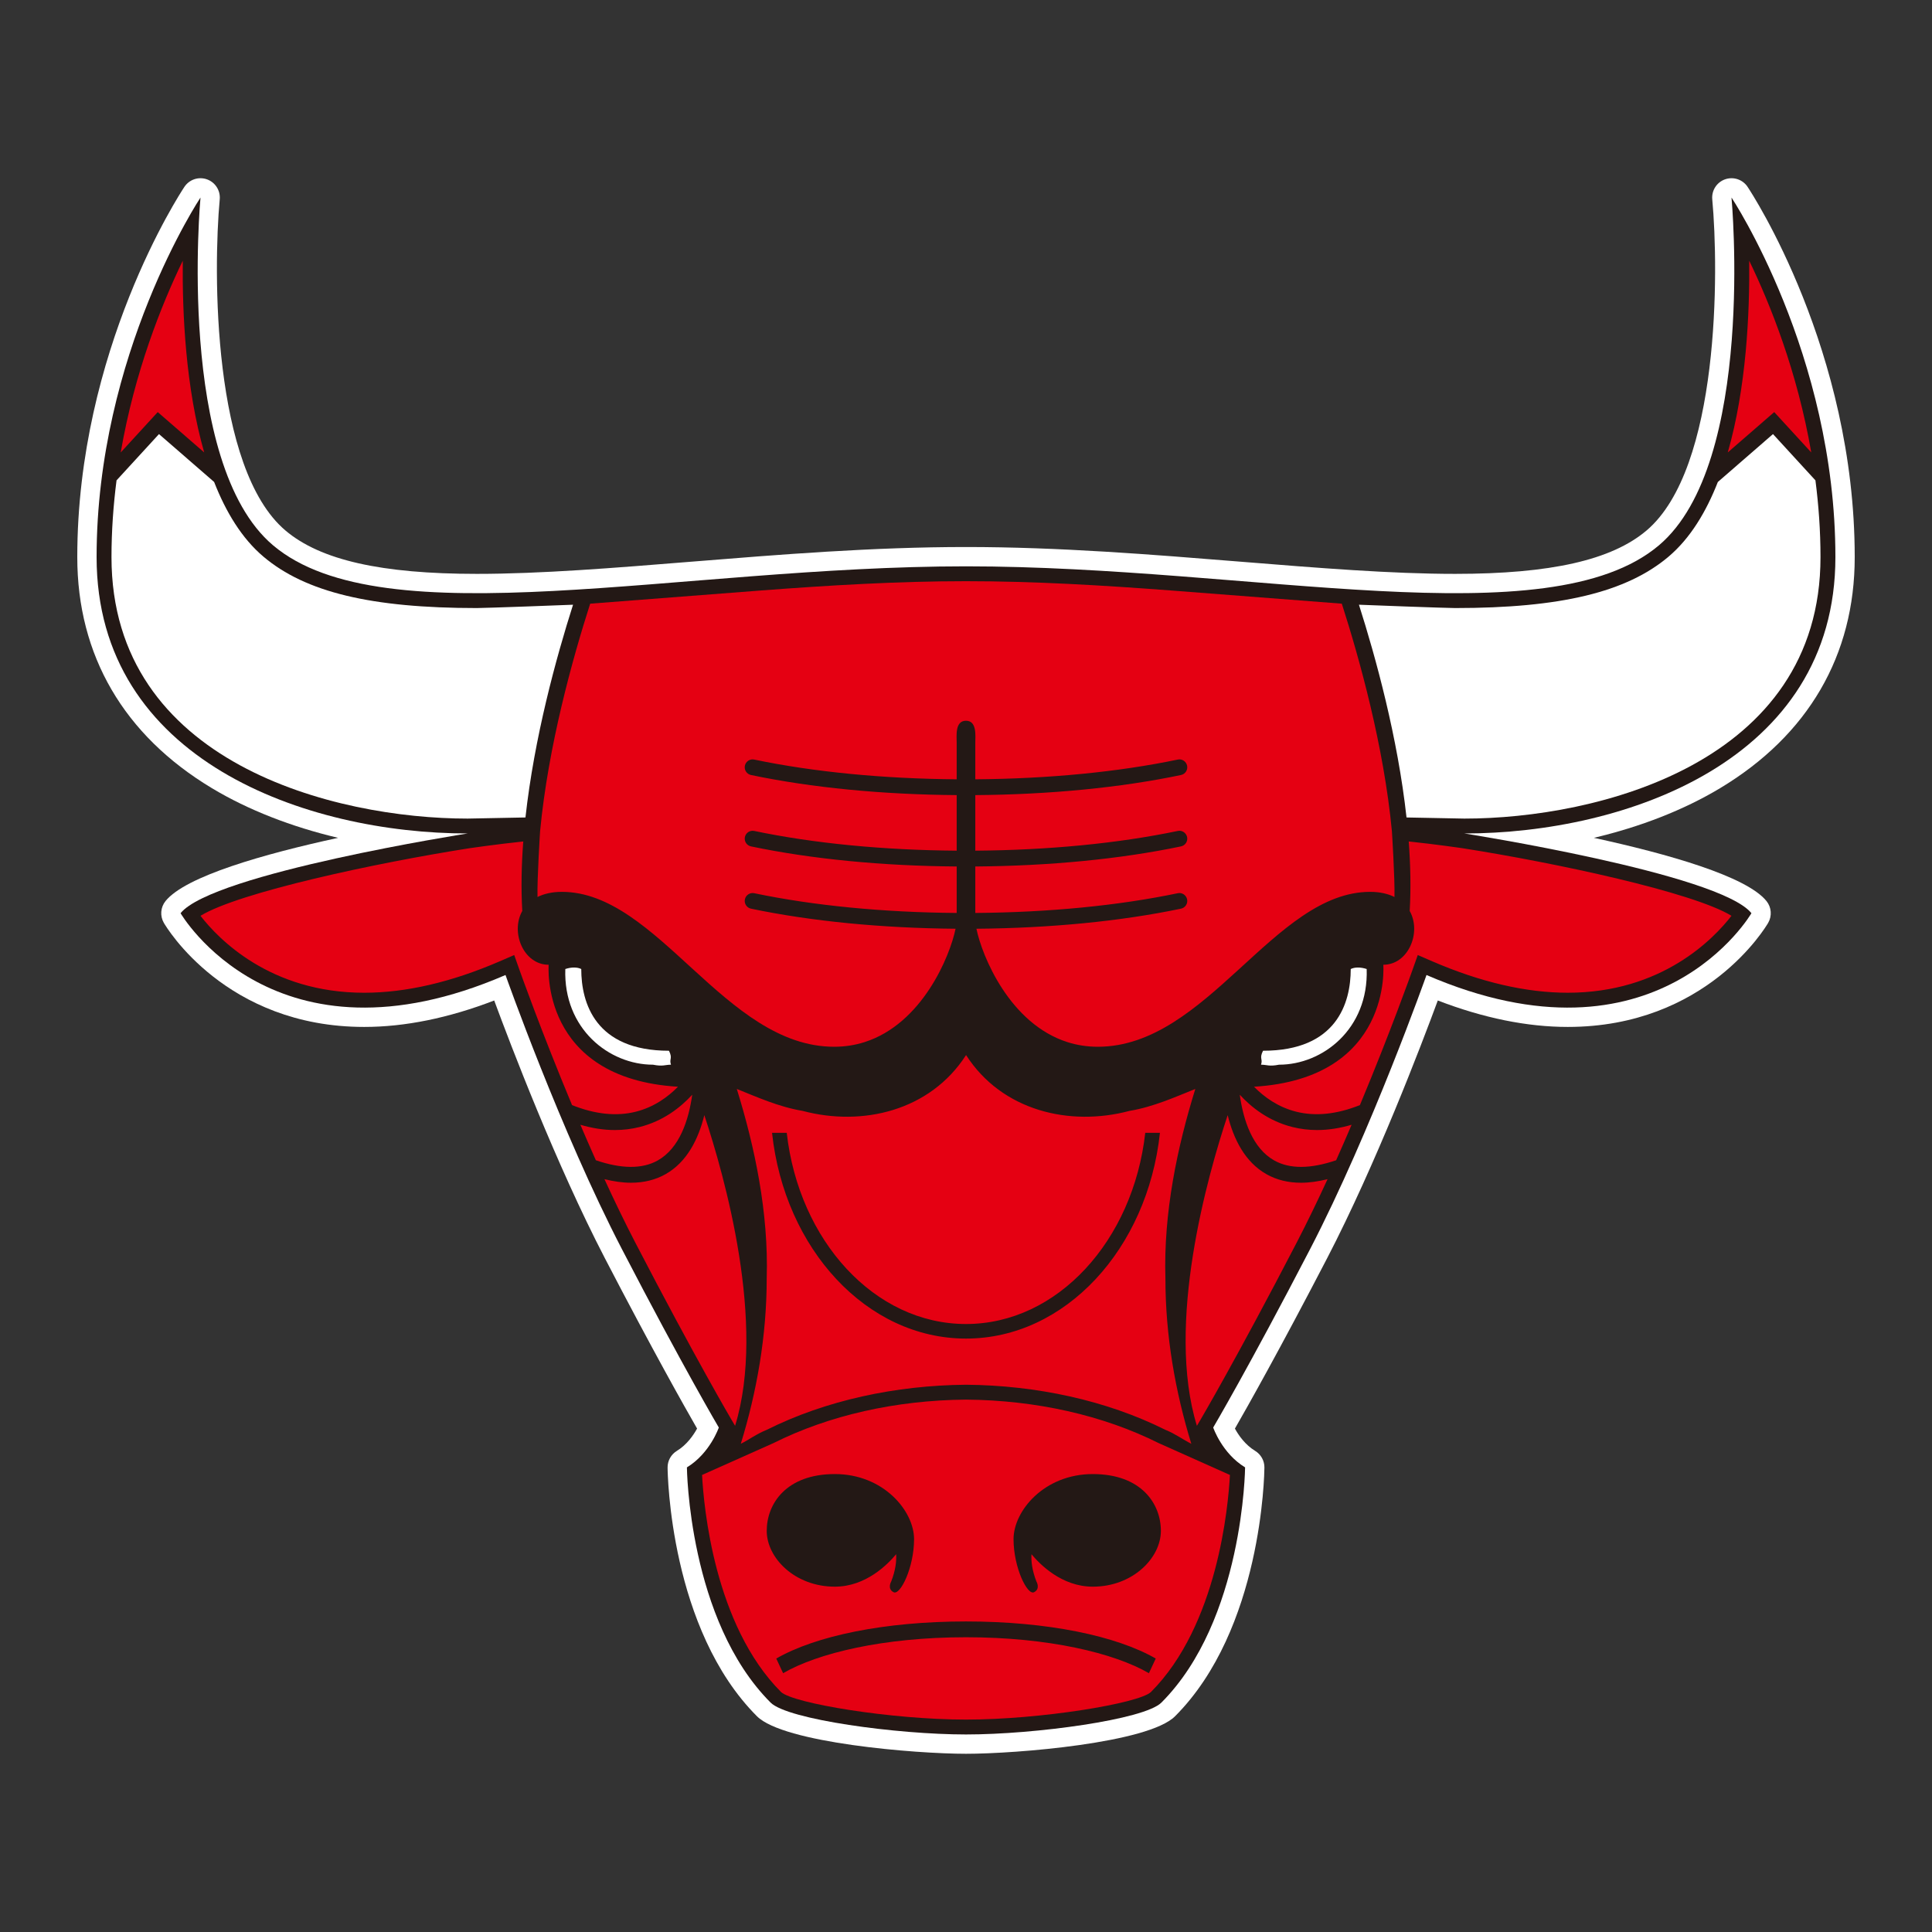 <?xml version="1.0" encoding="utf-8"?>
<!-- Generator: Adobe Illustrator 16.0.0, SVG Export Plug-In . SVG Version: 6.00 Build 0)  -->
<!DOCTYPE svg PUBLIC "-//W3C//DTD SVG 1.1//EN" "http://www.w3.org/Graphics/SVG/1.1/DTD/svg11.dtd">
<svg version="1.1" id="chi" xmlns="http://www.w3.org/2000/svg" xmlns:xlink="http://www.w3.org/1999/xlink" x="0px" y="0px"
	 width="500px" height="500px" viewBox="0 0 500 500" enable-background="new 0 0 500 500" xml:space="preserve">
<rect x="0" y="0" width="500" height="500" fill="#333333" stroke="none"/>
<path fill="#FFFFFF" d="M480,144.186c0-53.559-26.594-94.131-27.727-95.832c-1.269-1.906-3.669-2.704-5.83-1.943
	c-2.159,0.764-3.522,2.897-3.311,5.177c1.712,18.384,1.992,69.618-17.011,85.706c-9.044,7.656-24.786,11.223-49.54,11.223
	c-16.52,0-35.451-1.53-55.495-3.15c-23.112-1.868-47.011-3.8-71.087-3.8c-24.075,0-47.977,1.932-71.092,3.8
	c-20.042,1.62-38.972,3.15-55.49,3.15c-24.753,0-40.496-3.566-49.541-11.223c-18.979-16.068-18.714-67.316-17.01-85.707
	c0.211-2.28-1.153-4.413-3.312-5.176c-2.158-0.763-4.56,0.037-5.829,1.943C46.595,50.055,20,90.627,20,144.186
	c0,25.427,12.047,46.102,34.839,59.792c9.386,5.638,20.584,10,32.667,12.854c-19.121,4.161-39.47,9.923-44.667,16.362
	c-1.3,1.611-1.473,3.857-0.435,5.648c0.638,1.1,16.026,26.928,51.851,26.928c10.549,0,21.845-2.3,33.646-6.843
	c4.35,11.785,16.035,42.405,28.631,66.683c12.372,23.841,20.779,38.722,23.871,44.103c-0.936,1.708-2.638,4.195-5.231,5.774
	c-1.504,0.916-2.416,2.555-2.4,4.315c0.016,1.698,0.634,41.854,23.129,64.366c6.909,6.915,41.033,9.709,54.1,9.709
	s47.191-2.794,54.101-9.709c22.493-22.513,23.112-62.668,23.128-64.366c0.016-1.761-0.896-3.399-2.399-4.315
	c-2.609-1.589-4.305-4.066-5.235-5.77c3.09-5.376,11.499-20.259,23.876-44.107c12.595-24.277,24.279-54.897,28.63-66.684
	c11.801,4.544,23.097,6.844,33.646,6.844c0.002,0-0.001,0,0.001,0c35.827,0,51.213-25.83,51.851-26.929
	c1.038-1.791,0.865-4.037-0.436-5.647c-5.196-6.439-25.546-12.201-44.666-16.362c12.082-2.854,23.279-7.216,32.666-12.854
	C467.953,190.288,480,169.612,480,144.186z"/>
<g id="group">
	<path fill-rule="evenodd" clip-rule="evenodd" fill="#231815" d="M199.438,440.634c-21.31-21.326-21.666-60.877-21.666-60.877
		c5.987-3.646,8.254-10.316,8.254-10.316s-9.168-15.519-25.056-46.134c-15.887-30.618-30.147-70.976-30.147-70.976
		c-59.825,25.87-84.092-15.998-84.092-15.998c8.312-10.3,74.292-20.634,74.292-20.634C79.428,215.699,25,196.848,25,144.186
		s26.889-93.062,26.889-93.062s-6.396,68.69,18.757,89.985c28.664,24.266,105.204,5.457,179.354,5.457
		c74.151,0,150.689,18.81,179.353-5.457c25.154-21.295,18.759-89.985,18.759-89.985S475,91.523,475,144.186
		s-54.429,71.514-96.021,71.514c0,0,65.98,10.334,74.292,20.634c0,0-24.267,41.868-84.093,15.998c0,0-14.262,40.357-30.146,70.976
		c-15.889,30.615-25.057,46.134-25.057,46.134s2.267,6.671,8.254,10.316c0,0-0.357,39.551-21.665,60.877
		c-4.397,4.401-32.745,8.243-50.563,8.243C232.181,448.877,203.834,445.035,199.438,440.634z"/>
	<path fill-rule="evenodd" clip-rule="evenodd" fill="#E50012" d="M250.014,358.368c-18.187,0.158-36.303,4.03-51.591,11.676
		c-2.582,1.032-4.646,2.579-6.708,3.61c4.127-13.413,6.708-27.862,6.708-42.822c0.513-17.022-3.095-34.051-7.741-49.012
		c5.159,2.063,10.836,4.643,17.026,5.674c15.476,4.125,33.018,0,42.306-14.443l0,0l0,0c9.288,14.443,26.832,18.568,42.308,14.443
		c6.19-1.031,11.864-3.61,17.023-5.674c-4.642,14.961-8.254,31.989-7.737,49.012c0,14.96,2.578,29.409,6.706,42.822
		c-2.063-1.031-4.128-2.578-6.706-3.61C286.316,362.398,268.199,358.526,250.014,358.368z M296.393,293.173
		c-3.137,27.899-22.718,49.481-46.393,49.481c-23.674,0-43.253-21.582-46.394-49.481h-3.8c3.204,29.989,24.466,53.251,50.194,53.251
		s46.987-23.262,50.191-53.251H296.393z M318.305,381.717c-0.43,8.1-3.179,38.9-20.466,56.197
		c-3.196,2.931-28.482,7.114-47.839,7.114c-19.355,0-44.643-4.184-47.849-7.123c-17.314-17.327-20.036-48.096-20.457-56.188
		l18.449-8.233c14.427-7.212,31.684-11.108,49.837-11.267c18.219,0.158,35.475,4.055,49.906,11.267L318.305,381.717z
		 M231.921,402.234c0.112,1.801-0.145,4.147-1.279,7.056c0,0-1.118,1.879,0.614,2.771c1.732,0.891,5.302-6.394,5.302-13.725
		c0-7.326-7.926-16.851-20.502-16.851s-17.628,7.688-17.628,14.696c0,7.011,7.28,14.447,17.628,14.447
		C224.131,410.629,229.777,404.801,231.921,402.234 M266.946,402.234c2.143,2.566,7.789,8.395,15.866,8.395
		c10.348,0,17.623-7.437,17.623-14.447c0-7.009-5.05-14.696-17.623-14.696c-12.578,0-20.508,9.524-20.508,16.851
		c0,7.331,3.577,14.615,5.308,13.725c1.732-0.892,0.614-2.771,0.614-2.771C267.09,406.382,266.833,404.035,266.946,402.234
		 M250,423.718c21.387,0,38.394,4.114,47.336,9.303l1.769-3.794c-10.192-5.862-27.983-9.598-49.104-9.598
		c-21.121,0-38.911,3.735-49.103,9.598l1.769,3.794C211.606,427.832,228.612,423.718,250,423.718z M360.224,215.103
		c-2.094-22.037-8.401-44.667-12.964-58.875c-0.007,0-0.012,0-0.019,0c-0.683-0.046-38.382-2.973-44.205-3.414
		c-17.459-1.321-35.247-2.402-53.038-2.402c-17.787,0-35.577,1.081-53.036,2.402c-5.822,0.441-43.525,3.368-44.204,3.414
		c-0.006,0-0.012,0-0.021,0c-4.559,14.208-10.866,36.837-12.961,58.875c0,0-0.789,12.23-0.669,17.033
		c1.658-0.809,3.703-1.325,6.294-1.325c24.89,0,42.184,40.09,70.481,40.09c2.819,0,5.426-0.431,7.833-1.193
		c14.927-4.73,22.131-22.223,23.583-29.349c-19.095-0.158-37.352-1.932-52.938-5.196c-1.104-0.23-1.813-1.313-1.582-2.417
		c0.232-1.105,1.321-1.817,2.42-1.581c15.395,3.221,33.468,4.969,52.392,5.106c0-2.585,0-6.974,0-12.024
		c-19.203-0.139-37.566-1.919-53.231-5.199c-1.104-0.23-1.813-1.314-1.582-2.417c0.232-1.102,1.321-1.814,2.42-1.581
		c15.395,3.221,33.468,4.969,52.392,5.107c0-4.81,0-9.888,0-14.383c-19.203-0.138-37.566-1.919-53.231-5.199
		c-1.104-0.23-1.813-1.313-1.582-2.417c0.232-1.104,1.321-1.82,2.42-1.58c15.395,3.22,33.468,4.968,52.392,5.107
		c0-5.12,0-8.854,0-9.391c0-1.833-0.479-5.766,2.407-5.766c2.885,0,2.412,3.934,2.412,5.766c0,0.537,0,4.271,0,9.391
		c18.924-0.139,36.994-1.887,52.393-5.107c1.097-0.252,2.186,0.476,2.421,1.58c0.229,1.104-0.479,2.187-1.586,2.417
		c-15.663,3.279-34.025,5.061-53.228,5.199c0,4.496,0,9.574,0,14.383c18.924-0.139,36.994-1.886,52.393-5.107
		c1.097-0.246,2.186,0.476,2.421,1.581c0.229,1.103-0.479,2.187-1.586,2.417c-15.663,3.279-34.025,5.06-53.228,5.199
		c0,5.05,0,9.439,0,12.024c18.924-0.137,36.994-1.885,52.393-5.106c1.097-0.249,2.186,0.476,2.421,1.581
		c0.229,1.104-0.479,2.187-1.586,2.417c-15.584,3.264-33.839,5.038-52.935,5.196c1.451,7.126,8.652,24.619,23.578,29.349
		c2.406,0.763,5.018,1.193,7.836,1.193c28.297,0,45.592-40.09,70.481-40.09c2.592,0,4.636,0.516,6.293,1.325
		C361.009,227.333,360.224,215.103,360.224,215.103z M40.824,106.649l-9.583,10.446C34.836,96.252,41.809,78.817,47.3,67.47
		c-0.144,13.509,0.738,32.901,5.55,49.622L40.824,106.649z M459.169,106.649l9.585,10.446
		c-3.598-20.843-10.567-38.278-16.058-49.625c0.14,13.509-0.737,32.901-5.554,49.622L459.169,106.649z M340.878,292.455
		c2.882,0,5.86-0.469,8.917-1.366c-1.289,3.021-2.627,6.091-4.003,9.183c-6.59,2.25-11.981,2.305-15.979,0.076
		c-5.711-3.188-8.051-10.495-8.966-17.04c3.009,3.283,7.492,6.835,13.658,8.373C336.573,292.196,338.699,292.455,340.878,292.455z
		 M170.183,300.348c5.711-3.188,8.051-10.495,8.967-17.04c-3.009,3.283-7.49,6.835-13.658,8.373
		c-2.067,0.516-4.191,0.774-6.372,0.774c-2.88,0-5.859-0.469-8.919-1.366c1.289,3.021,2.628,6.091,4.007,9.183
		C160.796,302.521,166.186,302.576,170.183,300.348z M172.179,303.912c-2.604,1.456-5.57,2.18-8.901,2.18
		c-2.131,0-4.425-0.327-6.847-0.925c2.566,5.587,5.241,11.129,7.956,16.366c15.645,30.146,24.865,45.794,24.954,45.947l0.9,1.522
		c8.119-26.342-2.721-64.627-7.962-80.404C180.77,294.699,177.841,300.75,172.179,303.912z M317.722,288.599
		c-5.246,15.777-16.085,54.063-7.965,80.404l0.901-1.522c0.088-0.153,9.31-15.802,24.951-45.947
		c2.714-5.237,5.393-10.779,7.959-16.366c-2.425,0.598-4.717,0.925-6.847,0.925c-3.335,0-6.302-0.724-8.904-2.18
		C322.154,300.75,319.226,294.699,317.722,288.599z M135.417,217.771c-6.871,0.722-13.797,1.729-13.797,1.729
		c-24.398,3.823-59.765,11.42-69.732,17.509c4.587,5.929,17.988,19.913,42.367,19.913c10.791,0,22.578-2.734,35.041-8.121
		l3.783-1.637l1.376,3.884c0.085,0.251,5.643,15.915,13.593,34.952c5.92,2.362,11.431,2.966,16.455,1.718
		c4.775-1.19,8.396-3.86,10.956-6.473c-35.876-2.167-33.463-31.567-33.463-31.567c-6.453,0-9.962-8.335-6.83-13.925
		C134.83,229.931,134.956,223.879,135.417,217.771z M364.828,235.752c3.133,5.59-0.374,13.925-6.828,13.925
		c0,0,2.412,29.4-33.462,31.567c2.56,2.612,6.178,5.282,10.955,6.473c5.023,1.248,10.532,0.645,16.451-1.718
		c7.953-19.037,13.511-34.701,13.597-34.952l1.377-3.884l3.782,1.637c12.461,5.387,24.251,8.121,35.04,8.121
		c24.381,0,37.78-13.983,42.367-19.913c-9.967-6.089-45.334-13.686-69.731-17.509c0,0-6.927-1.007-13.798-1.729
		C365.038,223.879,365.168,229.931,364.828,235.752z"/>
	<path fill-rule="evenodd" clip-rule="evenodd" fill="#FFFFFF" d="M173.645,275.543c-1.548,0-2.064,0.516-4.642,0
		c-11.353,0-23.218-9.283-22.701-24.762c1.547-0.516,3.094-0.516,4.126,0c0,8.771,3.611,21.151,22.699,21.151
		C174.161,273.996,173.127,273.996,173.645,275.543L173.645,275.543z M326.352,275.543c1.548,0,2.063,0.516,4.645,0
		c11.351,0,23.216-9.283,22.699-24.762c-1.547-0.516-3.095-0.516-4.127,0c0,8.771-3.611,21.151-22.698,21.151
		C325.836,273.996,326.87,273.996,326.352,275.543L326.352,275.543z M148.304,156.501c-1.105,0.066-22.762,0.863-24.885,0.863
		c-27.333,0-44.375-4.105-55.257-13.316c-5.588-4.733-9.7-11.534-12.743-19.312l-14.272-12.396L30.16,124.318
		c-0.816,6.378-1.307,13.011-1.307,19.867c0,53.412,57.934,67.665,92.171,67.665l14.964-0.291
		C138.269,190.858,143.925,170.235,148.304,156.501z M364.006,211.56l14.966,0.291c34.237,0,92.172-14.253,92.172-67.665
		c0-6.856-0.491-13.489-1.309-19.867l-10.986-11.978l-14.272,12.396c-3.045,7.777-7.154,14.578-12.741,19.312
		c-10.884,9.21-27.924,13.316-55.259,13.316c-2.124,0-23.778-0.797-24.883-0.863C356.072,170.235,361.728,190.858,364.006,211.56z"
		/>
</g>
</svg>
